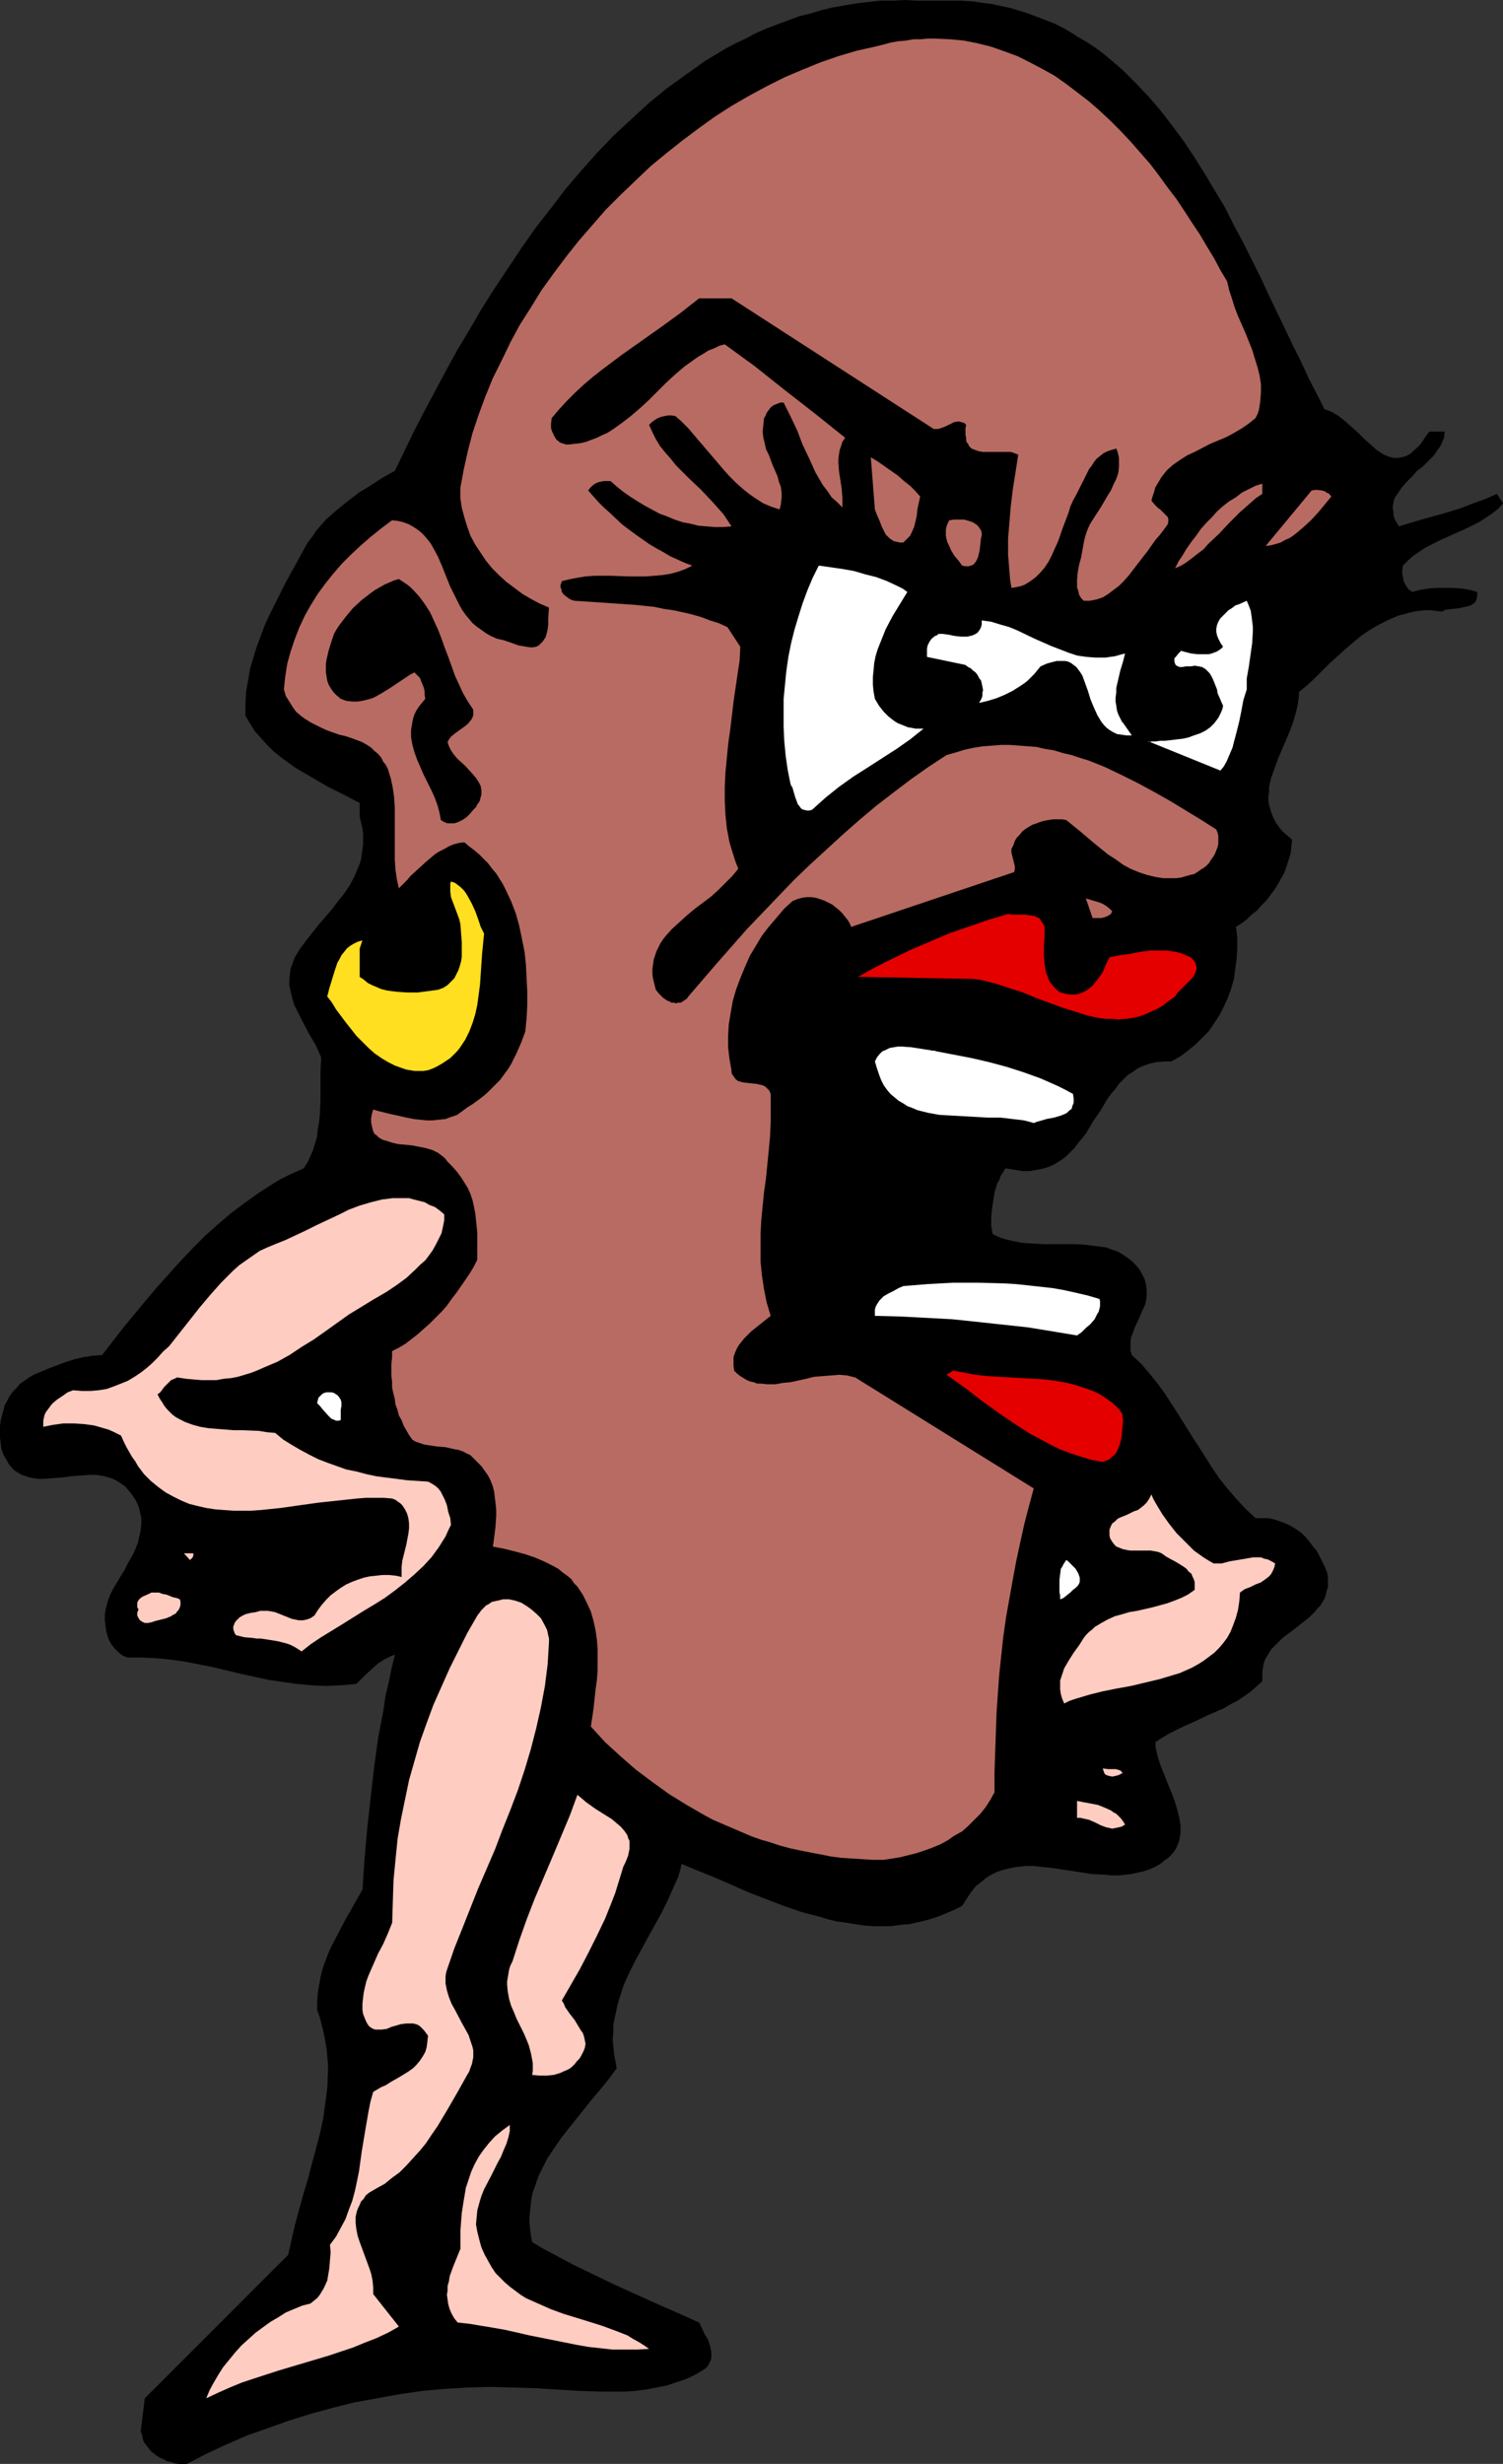 <?xml version="1.0" encoding="UTF-8" standalone="no"?>
<svg
   version="1.0"
   width="95.019mm"
   height="155.711mm"
   id="svg27"
   sodipodi:docname="Angry 1.wmf"
   xmlns:inkscape="http://www.inkscape.org/namespaces/inkscape"
   xmlns:sodipodi="http://sodipodi.sourceforge.net/DTD/sodipodi-0.dtd"
   xmlns="http://www.w3.org/2000/svg"
   xmlns:svg="http://www.w3.org/2000/svg">
  <rect width="100%" height="100%" fill="#333333" stroke="none"/>
  <sodipodi:namedview
     id="namedview27"
     pagecolor="#ffffff"
     bordercolor="#000000"
     borderopacity="0.25"
     inkscape:showpageshadow="2"
     inkscape:pageopacity="0.0"
     inkscape:pagecheckerboard="0"
     inkscape:deskcolor="#d1d1d1"
     inkscape:document-units="mm" />
  <defs
     id="defs1">
    <pattern
       id="WMFhbasepattern"
       patternUnits="userSpaceOnUse"
       width="6"
       height="6"
       x="0"
       y="0" />
  </defs>
  <path
     style="fill:#000000;fill-opacity:1;fill-rule:evenodd;stroke:none"
     d="m 316.476,97.763 0.969,0.323 0.808,0.323 0.808,0.485 0.808,0.485 1.615,1.293 1.454,1.293 1.615,1.454 1.454,1.454 1.454,1.293 1.454,1.293 1.454,0.97 0.646,0.323 0.808,0.323 0.646,0.162 0.808,0.162 h 0.808 l 0.646,-0.162 0.808,-0.162 0.808,-0.323 0.808,-0.485 0.808,-0.808 0.969,-0.808 0.808,-0.97 0.808,-1.293 0.969,-1.293 v 0 h 3.716 v 0 l -0.162,0.808 v 0.646 l -0.323,0.646 -0.323,0.808 -0.323,0.646 -0.485,0.646 -0.969,1.454 -1.292,1.293 -1.292,1.293 -1.454,1.131 -1.292,1.454 -1.292,1.293 -1.131,1.293 -0.969,1.454 -0.485,0.646 -0.323,0.646 -0.162,0.808 -0.162,0.808 v 0.646 l 0.162,0.808 v 0.808 l 0.323,0.97 0.485,0.808 0.485,0.808 5.977,-1.778 5.816,-1.616 3.069,-0.97 2.908,-1.131 2.746,-0.97 2.908,-1.293 1.454,2.262 -1.131,1.293 -1.454,1.131 -1.454,0.97 -1.454,0.97 -1.615,0.808 -1.615,0.808 -3.231,1.454 -3.231,1.454 -1.615,0.808 -1.615,0.808 -1.454,0.97 -1.454,0.97 -1.292,1.131 -1.292,1.293 -0.162,0.97 v 0.97 l 0.162,0.808 0.162,0.97 0.323,0.646 0.485,0.808 0.485,0.646 0.808,0.485 1.777,-0.485 1.939,-0.323 1.939,-0.162 h 2.1 1.939 l 2.1,0.162 1.939,0.323 1.777,0.485 v 0.808 l -0.162,0.808 -0.162,0.485 -0.323,0.485 -0.485,0.323 -0.485,0.323 -0.646,0.162 -0.646,0.162 -1.454,0.323 -1.454,0.162 -1.454,0.162 -0.646,0.162 -0.485,0.323 -1.454,-0.162 -1.292,-0.162 h -1.292 l -1.454,0.162 -1.292,0.162 -1.292,0.323 -1.131,0.323 -1.292,0.323 -1.131,0.485 -1.131,0.485 -2.262,1.131 -2.262,1.293 -2.1,1.454 -1.939,1.616 -2.1,1.778 -3.716,3.393 -3.554,3.555 -1.777,1.616 -1.777,1.454 v 1.131 l -0.162,1.131 -0.162,1.131 -0.323,1.293 -0.646,2.262 -0.808,2.262 -1.939,4.525 -0.969,2.262 -0.808,2.262 -0.808,2.262 -0.485,2.101 v 1.131 l -0.162,1.131 v 0.97 l 0.162,1.131 0.323,1.131 0.323,0.97 0.485,1.131 0.485,0.97 0.808,1.131 0.808,0.97 1.131,0.97 1.131,0.97 -0.162,1.616 -0.162,1.616 -0.485,1.616 -0.485,1.454 -0.485,1.454 -0.808,1.454 -0.808,1.454 -0.808,1.293 -0.969,1.293 -0.969,1.293 -1.131,1.131 -1.131,1.293 -1.292,0.97 -1.131,1.131 -1.292,0.97 -1.292,0.808 0.323,2.585 v 2.585 l -0.162,2.424 -0.323,2.424 -0.323,2.424 -0.646,2.262 -0.808,2.262 -0.969,2.101 -0.969,1.939 -1.292,1.939 -1.292,1.939 -1.615,1.616 -1.615,1.616 -1.777,1.454 -1.939,1.454 -2.1,1.131 h -1.777 l -1.777,0.162 -1.454,0.323 -1.454,0.485 -1.454,0.646 -1.131,0.808 -1.292,0.808 -0.969,0.97 -1.131,1.131 -0.808,1.131 -0.969,1.131 -0.969,1.293 -1.615,2.747 -1.777,2.585 -1.615,2.747 -0.969,1.293 -0.969,1.131 -0.969,1.293 -0.969,0.97 -1.131,1.131 -1.131,0.808 -1.292,0.808 -1.292,0.646 -1.454,0.485 -1.615,0.323 -1.777,0.323 h -1.777 l -1.939,-0.323 -0.969,-0.162 -1.131,-0.162 -0.485,0.808 -0.646,0.97 -0.323,0.97 -0.485,0.808 -0.646,2.101 -0.323,2.101 -0.323,2.101 -0.162,1.939 v 1.939 l 0.323,1.939 0.969,0.485 1.131,0.485 1.131,0.323 1.292,0.323 2.423,0.485 2.423,0.162 2.746,0.162 h 2.585 5.17 l 2.585,0.162 2.423,0.323 1.292,0.162 1.131,0.162 1.131,0.485 1.131,0.323 0.969,0.485 0.969,0.646 0.969,0.646 0.969,0.808 0.808,0.808 0.808,0.97 0.646,1.131 0.646,1.293 0.323,1.293 0.162,1.454 v 1.131 l -0.162,1.293 -0.323,1.131 -0.485,0.97 -0.969,2.262 -0.969,2.101 -0.323,0.97 -0.485,1.131 -0.162,0.97 v 1.131 1.131 l 0.323,1.131 2.262,2.101 1.939,2.262 1.939,2.424 1.777,2.424 3.231,5.009 3.231,5.171 3.231,5.009 1.615,2.585 1.777,2.585 1.939,2.424 2.1,2.424 2.1,2.262 2.423,2.262 h 1.615 1.615 l 1.292,0.323 1.454,0.485 1.292,0.485 1.292,0.646 1.292,0.808 1.131,0.808 0.969,0.97 0.969,1.131 0.808,1.131 0.969,1.131 0.646,1.293 0.646,1.293 0.646,1.293 0.485,1.293 0.162,1.131 v 1.131 1.131 l -0.323,0.97 -0.162,0.808 -0.323,0.97 -0.485,0.808 -0.485,0.808 -0.646,0.646 -0.646,0.808 -1.292,1.293 -1.615,1.293 -1.615,1.293 -3.231,2.424 -1.292,1.293 -1.454,1.454 -0.485,0.808 -0.485,0.808 -0.485,0.808 -0.323,0.97 -0.162,0.97 -0.162,0.97 v 1.131 1.131 l -1.454,1.293 -1.454,1.293 -1.615,1.131 -1.454,0.97 -1.615,0.808 -1.615,0.97 -3.393,1.454 -3.393,1.616 -3.231,1.454 -3.231,1.616 -1.615,0.97 -1.454,0.97 v 0.97 l 0.162,0.97 0.485,1.939 0.646,1.939 0.808,1.939 0.808,2.101 0.808,1.939 0.808,2.101 0.646,2.101 0.485,1.939 0.162,0.97 0.162,0.97 v 0.97 0.97 l -0.162,0.808 -0.162,0.97 -0.323,0.808 -0.323,0.808 -0.485,0.808 -0.646,0.808 -0.808,0.808 -0.969,0.646 -0.969,0.808 -1.131,0.646 -1.454,0.646 -1.454,0.485 -1.454,0.323 -1.454,0.323 -1.454,0.162 -1.615,0.162 h -1.454 l -1.615,-0.162 -3.231,-0.162 -3.069,-0.485 -3.231,-0.485 -3.231,-0.485 -3.069,-0.323 -1.454,-0.162 h -1.615 l -1.454,0.162 -1.454,0.162 -1.454,0.323 -1.292,0.323 -1.454,0.485 -1.292,0.646 -1.292,0.808 -1.131,0.97 -1.292,0.97 -1.131,1.454 -0.969,1.454 -1.131,1.778 -1.939,0.97 -2.262,0.97 -2.1,0.808 -2.1,0.646 -2.1,0.485 -2.1,0.485 -2.1,0.162 -2.262,0.323 h -2.1 -2.1 l -2.262,-0.162 -2.1,-0.323 -2.1,-0.323 -2.262,-0.323 -2.1,-0.485 -2.1,-0.646 -4.362,-1.131 -4.2,-1.454 -4.2,-1.616 -4.2,-1.616 -4.039,-1.778 -4.039,-1.778 -4.039,-1.616 -3.877,-1.616 -0.323,1.454 -0.485,1.616 -1.292,2.909 -1.292,2.909 -1.454,2.909 -3.231,5.817 -3.069,5.656 -1.454,2.909 -1.292,2.909 -0.969,3.07 -0.485,1.616 -0.323,1.616 -0.323,1.454 -0.323,1.616 v 1.778 l -0.162,1.616 0.162,1.616 0.162,1.778 0.323,1.778 0.323,1.778 -1.777,2.424 -1.939,2.424 -1.939,2.262 -1.939,2.424 -3.877,4.848 -1.777,2.262 -1.777,2.585 -1.615,2.424 -1.292,2.585 -0.646,1.293 -0.485,1.293 -0.485,1.454 -0.485,1.293 -0.323,1.454 -0.162,1.454 -0.162,1.454 -0.162,1.454 v 1.454 l 0.162,1.616 0.162,1.454 0.323,1.616 2.423,1.454 2.423,1.293 4.846,2.585 5.008,2.424 5.008,2.424 5.008,2.262 5.008,2.262 5.17,2.262 5.008,2.262 0.646,1.293 0.646,1.454 0.808,1.293 0.485,1.454 0.162,0.808 0.162,0.646 v 0.808 0.646 l -0.162,0.646 -0.323,0.646 -0.323,0.646 -0.646,0.646 -2.1,1.293 -2.262,1.131 -2.423,0.808 -2.423,0.808 -2.423,0.485 -2.585,0.485 -2.585,0.323 -2.585,0.162 h -2.585 -2.746 l -5.331,-0.162 -5.331,-0.323 -5.008,-0.323 -5.493,-0.162 -5.493,-0.162 -5.493,0.162 -5.493,0.323 -5.331,0.485 -5.493,0.808 -5.331,0.97 -5.331,0.97 -5.17,1.293 -5.331,1.454 -5.17,1.616 -5.008,1.778 -5.008,1.778 -4.846,2.101 -4.846,2.262 -4.685,2.424 h -0.969 -0.969 l -0.969,-0.162 -0.808,-0.323 -0.969,-0.162 -0.808,-0.485 -0.808,-0.323 -0.808,-0.485 -0.646,-0.485 -0.808,-0.646 -0.485,-0.646 -0.646,-0.808 -0.485,-0.646 -0.323,-0.808 -0.162,-0.97 -0.323,-0.808 0.969,-7.918 34.249,-34.257 0.808,-3.555 0.808,-3.555 1.939,-7.11 1.131,-3.717 0.969,-3.717 0.969,-3.555 0.969,-3.717 0.808,-3.717 0.485,-3.555 0.485,-3.717 0.162,-3.717 v -1.939 l -0.162,-1.778 -0.162,-1.778 -0.323,-1.939 -0.323,-1.778 -0.485,-1.939 -0.485,-1.939 -0.646,-1.778 v -2.101 l 0.162,-2.101 0.323,-1.778 0.323,-1.939 0.485,-1.939 0.646,-1.778 0.646,-1.778 0.808,-1.778 1.777,-3.393 1.777,-3.393 0.969,-1.616 0.969,-1.778 1.939,-3.393 0.485,-7.272 0.646,-7.272 0.808,-7.272 0.808,-7.11 0.969,-7.11 1.292,-6.787 0.485,-3.393 0.808,-3.393 0.646,-3.232 0.808,-3.232 -0.646,0.162 -0.646,0.323 -1.292,0.646 -1.292,0.808 -0.969,0.808 -2.262,2.101 -1.131,1.131 -0.969,0.97 -1.939,0.162 -1.777,0.162 -3.554,0.162 -3.393,-0.162 -3.554,-0.323 -3.393,-0.485 -3.393,-0.485 -6.624,-1.454 -3.393,-0.808 -3.393,-0.808 -3.231,-0.646 -3.393,-0.646 -3.393,-0.485 -3.393,-0.323 -3.393,-0.162 h -3.393 l -1.292,-0.485 -0.969,-0.808 -0.808,-0.808 -0.808,-0.97 -0.646,-1.131 -0.323,-0.97 -0.323,-1.131 -0.162,-1.293 -0.162,-1.293 V 385.718 l 0.162,-1.131 0.323,-1.293 0.323,-1.131 0.485,-1.293 0.485,-0.97 0.646,-1.131 1.454,-2.424 0.808,-1.293 0.646,-1.293 1.454,-2.585 0.646,-1.454 0.485,-1.293 0.323,-1.454 0.323,-1.454 0.162,-1.454 v -1.454 l -0.323,-1.454 -0.323,-1.293 -0.646,-1.454 -0.969,-1.454 -0.808,-0.97 -0.808,-0.97 -0.969,-0.646 -0.969,-0.646 -0.969,-0.485 -0.969,-0.323 -1.131,-0.323 -0.969,-0.162 -1.131,-0.162 h -1.131 l -2.262,0.162 -2.262,0.162 -2.423,0.323 -2.262,0.162 -2.262,0.162 H 9.208 L 8.077,353.077 7.108,352.915 6.139,352.592 5.17,352.269 4.362,351.784 3.554,351.299 2.746,350.491 2.1,349.683 1.454,348.552 0.808,347.421 0.323,346.128 0.162,344.674 0,343.381 v -1.454 -1.293 l 0.162,-1.293 0.323,-1.293 0.323,-1.131 0.323,-1.293 0.646,-1.131 0.485,-0.97 0.808,-1.131 0.808,-0.808 0.808,-0.97 1.131,-0.808 1.131,-0.808 1.131,-0.646 1.939,-0.808 1.939,-0.808 3.877,-1.454 2.1,-0.646 2.1,-0.485 2.1,-0.323 2.262,-0.162 5.008,-6.464 5.331,-6.464 2.746,-3.232 2.746,-3.07 2.908,-3.232 2.908,-3.07 2.908,-2.909 3.069,-2.747 3.231,-2.747 3.231,-2.424 3.393,-2.424 3.554,-2.262 1.615,-0.97 1.939,-0.97 1.777,-0.808 1.777,-0.808 0.969,-1.454 0.646,-1.454 0.646,-1.454 0.485,-1.616 0.485,-1.616 0.162,-1.778 0.323,-1.616 0.162,-1.778 0.162,-3.555 v -3.393 -3.393 l 0.162,-3.393 -0.646,-1.454 -0.646,-1.454 -1.615,-2.747 -1.454,-2.747 -1.454,-2.909 -0.646,-1.293 -0.485,-1.616 -0.323,-1.454 -0.323,-1.454 v -1.616 l 0.162,-1.616 0.162,-0.97 0.323,-0.808 0.323,-0.97 0.323,-0.808 1.292,-2.101 1.454,-1.939 3.069,-3.878 3.069,-3.555 1.454,-1.939 1.454,-1.778 1.292,-1.939 1.131,-2.101 0.808,-1.939 0.485,-1.131 0.323,-1.131 0.162,-1.131 0.162,-1.131 0.162,-1.293 v -1.293 -1.293 l -0.162,-1.293 -0.323,-1.293 -0.323,-1.454 v -3.232 l -3.716,-1.939 -3.877,-1.939 -3.877,-2.262 -1.939,-1.131 -1.939,-1.131 -1.777,-1.293 -1.777,-1.293 -1.615,-1.293 -1.615,-1.616 -1.454,-1.616 -1.454,-1.616 -1.131,-1.778 -1.131,-1.939 v -2.909 l 0.162,-2.909 0.485,-2.747 0.485,-2.747 0.808,-2.747 0.808,-2.585 0.969,-2.585 0.969,-2.585 1.131,-2.424 1.292,-2.585 2.423,-4.848 5.331,-9.695 1.131,-1.454 0.969,-1.454 1.131,-1.293 1.131,-1.293 2.585,-2.262 2.585,-2.101 2.746,-2.101 2.908,-1.778 2.746,-1.778 2.908,-1.616 2.262,-4.686 2.262,-4.686 2.423,-4.686 2.585,-4.848 2.585,-4.848 2.746,-5.009 2.908,-4.848 2.908,-5.009 3.069,-4.848 3.231,-4.848 3.231,-4.848 3.393,-4.848 3.554,-4.525 3.554,-4.686 3.716,-4.363 3.877,-4.363 4.039,-4.201 4.2,-3.878 4.2,-3.878 4.362,-3.555 2.262,-1.616 2.262,-1.616 2.262,-1.616 2.262,-1.616 4.846,-2.909 2.423,-1.293 2.423,-1.131 2.423,-1.293 2.585,-1.131 2.585,-0.97 2.585,-0.97 2.585,-0.97 2.746,-0.646 2.585,-0.808 2.746,-0.646 2.746,-0.485 2.908,-0.485 2.746,-0.323 2.908,-0.323 h 2.908 L 216.154,0 l 2.908,0.162 h 3.069 2.585 2.585 2.423 l 2.585,0.162 2.262,0.323 2.423,0.323 2.262,0.485 2.262,0.485 2.1,0.646 2.1,0.646 2.1,0.808 2.1,0.808 2.1,0.808 1.939,0.97 1.939,1.131 1.777,1.131 1.939,1.131 1.777,1.131 1.777,1.293 1.777,1.454 3.231,2.747 3.231,3.232 3.069,3.232 2.908,3.393 2.746,3.555 2.746,3.717 2.585,3.878 2.423,3.878 2.423,4.04 2.423,4.04 2.1,4.201 2.262,4.201 4.2,8.403 1.939,4.201 1.939,4.04 1.939,4.04 1.939,4.04 1.939,3.878 1.777,3.878 1.939,3.717 z"
     id="path1" />
  <path
     style="fill:#b86b62;fill-opacity:1;fill-rule:evenodd;stroke:none"
     d="m 293.213,67.222 0.485,2.101 0.646,1.939 0.646,2.101 0.808,2.101 1.777,4.04 1.615,4.04 0.646,2.101 0.646,2.101 0.485,1.939 0.323,2.101 v 1.939 l -0.162,2.101 -0.162,1.131 -0.162,0.97 -0.323,0.97 -0.485,0.97 -1.615,1.293 -1.615,1.131 -1.939,1.131 -1.777,0.97 -1.939,0.808 -1.939,0.808 -3.716,1.939 -1.777,0.808 -1.777,1.131 -1.615,1.131 -1.454,1.293 -1.292,1.616 -0.485,0.808 -0.485,0.808 -0.485,0.808 -0.323,1.131 -0.323,0.97 -0.323,1.131 0.808,0.97 0.808,0.808 0.485,0.323 0.323,0.323 0.808,0.808 0.323,0.323 0.323,0.323 0.162,0.485 v 0.323 0.485 l -0.162,0.485 -0.323,0.485 -0.485,0.646 -0.969,1.293 -1.131,1.293 -1.939,2.747 -2.262,2.909 -2.1,2.747 -1.292,1.454 -1.131,1.131 -1.292,0.97 -1.292,0.97 -1.292,0.808 -1.454,0.485 -0.808,0.162 -0.808,0.162 h -0.646 -0.808 l -0.646,-0.646 -0.485,-0.808 -0.162,-0.808 -0.323,-0.97 v -0.808 -0.97 l 0.162,-1.778 0.323,-1.778 0.485,-1.778 0.323,-1.778 0.323,-1.778 0.323,-1.454 0.485,-1.454 0.646,-1.454 0.808,-1.293 1.777,-2.747 1.615,-2.747 0.808,-1.293 0.646,-1.454 0.646,-1.293 0.485,-1.454 0.162,-1.454 v -1.454 -0.646 l -0.162,-0.808 -0.162,-0.646 -0.323,-0.808 -1.131,0.323 -0.969,0.323 -0.969,0.485 -0.808,0.646 -0.808,0.646 -0.646,0.808 -0.485,0.808 -0.646,0.808 -0.969,1.939 -0.969,1.939 -0.969,1.939 -0.969,1.778 -0.646,1.454 -0.485,1.616 -1.292,3.393 -1.131,3.232 -0.808,1.778 -0.646,1.454 -0.808,1.616 -0.969,1.454 -0.969,1.131 -1.131,1.131 -1.292,0.97 -1.292,0.808 -0.808,0.323 -0.646,0.162 -0.808,0.162 -0.969,0.162 -0.323,-1.939 -0.162,-1.939 -0.162,-2.101 -0.162,-1.939 v -3.878 l 0.323,-3.878 0.323,-3.878 0.485,-4.04 0.646,-4.04 0.646,-4.201 -0.808,-0.323 -0.969,-0.323 h -1.131 -1.131 -1.131 -1.131 -1.131 -0.969 l -0.969,-0.162 -0.969,-0.323 -0.808,-0.323 -0.323,-0.323 -0.323,-0.323 -0.162,-0.485 -0.323,-0.323 -0.162,-0.485 v -0.646 l -0.162,-0.646 v -0.808 -0.808 l 0.162,-0.808 -0.485,-0.485 -0.646,-0.162 -0.485,-0.162 h -0.485 l -0.808,0.162 -1.939,0.97 -0.808,0.323 -0.485,0.162 -0.485,0.162 h -0.646 -0.485 L 174.797,71.262 h -7.754 l -4.523,3.555 -4.685,3.393 -9.37,6.625 -4.523,3.393 -2.262,1.778 -2.1,1.778 -2.1,1.939 -1.939,1.939 -1.939,2.101 -1.777,2.101 -0.162,1.293 v 1.131 l 0.323,0.97 0.485,0.97 0.485,0.808 0.485,0.323 0.323,0.323 0.485,0.162 0.485,0.162 0.485,0.162 h 0.646 l 1.454,-0.162 1.454,-0.162 1.292,-0.323 1.292,-0.485 1.292,-0.485 1.292,-0.646 1.131,-0.485 1.292,-0.808 2.262,-1.616 2.1,-1.616 2.262,-1.939 2.1,-1.939 4.039,-4.04 2.1,-1.939 2.262,-1.939 2.262,-1.616 1.131,-0.808 1.131,-0.646 1.292,-0.808 1.292,-0.485 1.292,-0.646 1.292,-0.323 3.554,2.585 3.554,2.585 7.108,5.656 7.27,5.656 7.27,5.817 -0.646,0.97 -0.323,0.97 -0.323,0.97 -0.162,0.97 -0.162,1.131 v 0.97 l 0.162,2.101 0.323,2.101 0.323,2.101 0.162,2.262 v 0.97 1.131 l -1.292,-1.293 -1.292,-1.131 -0.969,-1.454 -1.131,-1.454 -1.777,-3.07 -1.454,-3.232 -1.615,-3.393 -1.292,-3.393 -1.615,-3.393 -1.615,-3.232 h -0.485 -0.323 l -0.808,0.323 -0.808,0.323 -0.646,0.485 -0.485,0.646 -0.485,0.646 -0.323,0.808 -0.323,0.485 -0.162,1.616 -0.162,1.616 0.162,1.454 0.323,1.293 0.323,1.454 0.646,1.293 0.969,2.585 1.131,2.585 0.323,1.293 0.485,1.293 0.162,1.293 v 1.293 l -0.162,1.454 -0.323,1.293 -1.939,-0.646 -1.939,-0.808 -1.777,-1.131 -1.615,-1.131 -1.615,-1.293 -1.615,-1.454 -1.454,-1.454 -1.454,-1.616 -2.746,-3.232 -2.908,-3.393 -2.746,-3.232 -1.615,-1.616 -1.454,-1.293 -0.969,-0.162 h -0.808 l -0.808,0.162 -0.808,0.162 -0.808,0.323 -0.808,0.485 -0.646,0.485 -0.646,0.646 0.808,1.778 0.808,1.616 0.969,1.616 1.292,1.616 1.292,1.454 1.292,1.616 2.908,2.909 3.069,2.909 2.746,2.909 1.292,1.454 1.292,1.454 0.969,1.454 0.969,1.454 -1.939,0.162 h -2.1 l -1.939,-0.162 -1.939,-0.162 -1.939,-0.485 -1.777,-0.323 -1.939,-0.646 -1.939,-0.808 -1.777,-0.646 -1.777,-0.97 -1.777,-0.97 -1.615,-0.97 -1.777,-1.131 -1.615,-1.131 -1.615,-1.293 -1.454,-1.293 h -0.808 -0.808 l -0.808,0.162 -0.646,0.162 -0.646,0.323 -0.646,0.485 -0.485,0.485 -0.485,0.646 1.131,1.293 1.292,1.454 1.292,1.293 1.454,1.293 2.908,2.747 3.231,2.424 3.231,2.262 1.615,0.97 1.777,0.97 1.615,0.97 3.554,1.616 1.777,0.646 -1.615,0.808 -1.777,0.646 -1.777,0.485 -1.939,0.323 -1.939,0.162 -2.1,0.162 h -4.039 l -4.2,-0.162 h -2.1 -1.939 l -2.1,0.162 -1.939,0.323 -1.777,0.323 -1.939,0.485 -0.162,0.485 -0.162,0.485 v 0.485 l 0.162,0.323 0.162,0.808 0.485,0.646 0.646,0.485 0.646,0.485 0.646,0.323 0.646,0.162 9.693,0.646 4.685,0.323 4.685,0.485 2.262,0.485 2.262,0.323 2.262,0.485 2.1,0.485 2.262,0.646 2.1,0.808 2.1,0.646 2.1,0.97 3.069,4.686 -0.162,3.232 -0.485,3.232 -0.969,6.625 -0.808,6.787 -0.485,3.393 -0.323,3.393 -0.323,3.393 -0.162,3.393 v 3.393 l 0.162,3.232 0.323,3.232 0.646,3.393 0.485,1.616 0.969,3.07 0.646,1.616 -0.646,0.808 -0.808,0.97 -1.615,1.616 -1.615,1.616 -1.777,1.616 -1.939,1.454 -1.939,1.454 -1.939,1.616 -1.777,1.616 -1.777,1.616 -1.454,1.616 -0.646,0.808 -0.646,0.97 -0.485,0.97 -0.485,0.97 -0.323,0.97 -0.323,0.97 -0.162,1.131 -0.162,1.131 v 1.293 l 0.162,1.131 0.323,1.293 0.323,1.293 0.808,0.97 0.969,0.97 0.969,0.646 0.485,0.162 0.485,0.323 h 0.646 l 0.485,0.162 0.485,-0.162 h 0.646 l 0.485,-0.323 0.485,-0.323 0.485,-0.323 0.323,-0.485 6.947,-8.08 3.554,-4.04 3.554,-4.04 3.716,-3.878 3.716,-3.878 3.716,-3.878 3.877,-3.717 3.877,-3.555 3.877,-3.555 4.039,-3.555 4.039,-3.393 4.2,-3.232 4.039,-3.07 4.362,-3.07 4.2,-2.747 2.262,-0.646 2.1,-0.646 2.262,-0.485 2.1,-0.323 2.262,-0.162 2.1,-0.162 h 2.1 l 2.1,0.162 2.1,0.162 2.1,0.162 2.1,0.485 2.1,0.323 2.1,0.646 2.1,0.485 1.939,0.646 2.1,0.646 4.039,1.616 4.039,1.939 3.877,1.939 3.877,2.101 3.716,2.101 3.716,2.262 3.716,2.262 3.554,2.262 0.323,0.808 0.162,0.808 v 0.808 0.97 l -0.162,0.808 -0.323,0.808 -0.323,0.808 -0.485,0.808 -0.485,0.646 -0.485,0.808 -0.646,0.646 -0.646,0.485 -0.808,0.485 -0.646,0.485 -0.808,0.485 -0.808,0.162 -1.131,0.323 -1.131,0.323 -1.131,0.162 h -1.131 -0.969 -1.131 l -1.939,-0.323 -1.939,-0.485 -1.939,-0.646 -1.939,-0.808 -1.777,-0.97 -1.777,-1.293 -1.777,-1.131 -3.393,-2.747 -3.231,-2.747 -3.393,-2.747 -0.969,-0.162 h -1.131 -1.131 l -0.969,0.162 -0.969,0.162 -1.131,0.323 -0.808,0.323 -0.969,0.323 -0.808,0.485 -0.808,0.485 -0.808,0.646 -0.646,0.808 -0.646,0.646 -0.485,0.808 -0.323,0.97 -0.485,0.97 v 0.808 l 0.162,0.646 0.323,1.293 0.162,0.646 0.162,0.646 v 0.808 l -0.162,0.646 -38.934,13.089 -0.323,-0.808 -0.485,-0.808 -0.646,-0.808 -0.646,-0.808 -0.808,-0.808 -0.808,-0.646 -0.808,-0.646 -0.969,-0.485 -0.969,-0.485 -0.969,-0.323 -0.969,-0.323 -1.131,-0.162 h -1.131 l -1.131,0.162 -1.131,0.323 -1.131,0.485 -1.939,1.778 -1.777,2.101 -1.939,2.262 -1.615,2.101 -1.454,2.424 -1.454,2.424 -1.131,2.585 -1.131,2.747 -0.969,2.585 -0.808,2.747 -0.485,2.747 -0.485,2.909 -0.162,2.747 v 2.747 l 0.323,2.747 0.485,2.747 v 0.485 l 0.162,0.485 0.485,0.646 0.323,0.485 0.646,0.485 0.646,0.162 0.646,0.162 1.454,0.162 1.615,0.162 0.646,0.162 0.808,0.162 0.646,0.323 0.485,0.485 0.485,0.485 0.323,0.808 v 3.393 3.393 l -0.162,3.393 -0.323,3.393 -0.646,6.625 -0.485,3.393 -0.646,6.625 -0.162,3.232 v 3.232 3.393 l 0.323,3.232 0.485,3.232 0.646,3.232 0.485,1.616 0.485,1.616 -0.646,0.485 -1.615,1.293 -0.808,0.646 -1.615,1.293 -1.615,1.616 -0.646,0.808 -0.646,0.808 -0.485,0.808 -0.485,1.131 -0.323,0.97 v 0.97 1.131 l 0.162,1.131 0.646,0.646 0.808,0.646 0.808,0.485 0.808,0.485 0.808,0.323 0.808,0.162 0.808,0.323 h 0.808 l 1.615,0.162 h 1.939 l 1.777,-0.323 1.777,-0.162 3.716,-0.808 1.939,-0.485 1.939,-0.162 2.1,-0.162 1.939,-0.162 1.939,0.162 1.939,0.485 10.662,6.625 21.325,13.25 10.662,6.625 -1.131,4.201 -1.131,4.363 -0.969,4.363 -0.969,4.525 -0.808,4.363 -0.808,4.525 -0.808,4.525 -0.646,4.525 -0.485,4.525 -0.485,4.525 -0.323,4.525 -0.323,4.686 -0.162,4.686 -0.162,4.686 -0.162,4.848 v 4.686 l -0.969,1.778 -1.131,1.778 -1.292,1.616 -1.454,1.454 -1.454,1.454 -1.454,1.293 -1.777,0.97 -1.615,1.131 -1.777,0.97 -1.939,0.808 -1.777,0.646 -1.939,0.646 -1.939,0.485 -1.939,0.485 -1.939,0.323 -2.1,0.323 h -2.585 l -2.423,-0.162 -2.585,-0.162 -2.585,-0.162 -2.423,-0.323 -2.423,-0.485 -2.585,-0.485 -2.423,-0.485 -2.262,-0.485 -2.423,-0.646 -2.423,-0.808 -2.262,-0.646 -2.262,-0.808 -2.262,-0.97 -2.262,-0.97 -2.262,-0.97 -2.262,-0.97 -2.1,-1.131 -4.2,-2.424 -4.2,-2.585 -4.039,-2.909 -3.877,-2.909 -3.716,-3.232 -3.716,-3.393 -3.393,-3.717 0.323,-2.101 0.323,-2.262 0.485,-4.525 0.323,-2.262 0.162,-2.424 v -2.424 -2.424 l -0.162,-2.262 -0.323,-2.262 -0.485,-2.262 -0.646,-2.262 -0.969,-2.101 -0.969,-1.939 -1.292,-1.939 -0.808,-0.808 -0.646,-0.97 -0.969,-0.808 -1.131,-0.808 -0.969,-0.808 -1.131,-0.646 -2.262,-1.131 -2.262,-0.97 -2.423,-0.808 -2.423,-0.646 -2.585,-0.646 -2.585,-0.485 0.162,-0.97 0.162,-1.293 0.162,-1.293 0.162,-1.293 0.162,-2.585 v -1.454 l -0.162,-1.454 -0.162,-1.293 -0.162,-1.454 -0.323,-1.293 -0.485,-1.293 -0.646,-1.293 -0.808,-1.131 -0.808,-1.131 -0.969,-0.97 -0.808,-0.808 -0.808,-0.808 -0.969,-0.485 -0.969,-0.485 -0.969,-0.323 -0.969,-0.162 -2.1,-0.485 -2.1,-0.162 -2.1,-0.323 -0.969,-0.162 -0.969,-0.323 -0.969,-0.323 -0.808,-0.485 -0.808,-1.131 -0.646,-1.131 -0.646,-1.131 -0.485,-1.293 -0.646,-1.131 -0.323,-1.293 -0.485,-1.293 -0.162,-1.293 -0.323,-1.293 -0.323,-1.454 v -1.454 l -0.162,-1.293 v -1.454 -1.454 l 0.162,-1.616 v -1.454 l 1.615,-0.808 1.615,-0.97 1.454,-1.131 1.454,-1.131 1.454,-1.293 1.454,-1.293 2.746,-2.747 1.292,-1.454 1.131,-1.616 1.131,-1.454 1.131,-1.616 2.1,-3.07 0.969,-1.616 0.808,-1.616 v -3.232 -3.232 l -0.162,-1.616 -0.162,-1.616 -0.162,-1.454 -0.323,-1.616 -0.323,-1.454 -0.485,-1.454 -0.646,-1.454 -0.808,-1.293 -0.808,-1.293 -0.969,-1.293 -1.131,-1.293 -1.131,-1.131 -0.485,-0.646 -0.485,-0.485 -0.646,-0.485 -0.646,-0.485 -0.646,-0.323 -0.646,-0.323 -1.615,-0.485 -1.615,-0.323 -1.615,-0.323 -3.393,-0.323 -1.454,-0.323 -1.454,-0.485 -0.646,-0.162 -0.646,-0.323 -0.485,-0.323 -0.485,-0.485 -0.485,-0.323 -0.323,-0.646 -0.162,-0.646 -0.162,-0.646 -0.162,-0.808 v -0.97 l 0.162,-0.97 0.323,-1.131 1.131,0.323 1.292,0.323 1.292,0.323 1.454,0.323 2.908,0.646 1.615,0.323 1.454,0.162 1.615,0.162 h 1.454 l 1.454,-0.162 1.615,-0.162 1.292,-0.485 1.454,-0.485 1.131,-0.808 0.646,-0.485 0.646,-0.485 1.292,-0.808 1.131,-0.808 1.292,-0.97 1.131,-0.97 0.969,-0.97 1.131,-1.131 0.969,-0.97 0.808,-1.131 0.969,-1.293 0.808,-1.293 0.646,-1.293 0.646,-1.293 1.131,-2.585 0.969,-2.585 0.323,-3.232 0.162,-3.07 v -3.232 l -0.162,-3.232 -0.162,-3.232 -0.323,-3.07 -0.646,-3.232 -0.646,-3.07 -0.808,-2.909 -1.131,-2.909 -1.292,-2.747 -0.646,-1.293 -0.808,-1.293 -0.808,-1.293 -0.969,-1.131 -0.969,-1.293 -0.969,-0.97 -1.131,-1.131 -1.131,-0.97 -1.292,-0.97 -1.131,-0.97 -1.292,0.162 -1.292,0.323 -1.131,0.485 -1.131,0.646 -1.292,0.646 -0.969,0.646 -2.1,1.778 -1.939,1.778 -1.777,1.616 -0.646,0.808 -0.808,0.808 -0.646,0.646 -0.646,0.646 -0.485,-2.262 -0.323,-2.262 -0.162,-2.424 v -2.424 -2.585 -2.585 -2.424 -2.424 l -0.162,-2.424 -0.323,-2.262 -0.485,-2.262 -0.323,-0.97 -0.323,-1.131 -0.485,-0.97 -0.646,-0.808 -0.485,-0.97 -0.808,-0.97 -0.808,-0.646 -0.808,-0.808 -0.969,-0.646 -1.131,-0.646 -2.585,-0.97 -1.454,-0.485 -1.454,-0.323 -2.746,-0.97 -1.454,-0.646 -1.292,-0.646 -1.292,-0.646 -1.292,-0.808 -1.131,-0.808 -1.131,-0.97 -0.808,-1.131 -0.808,-1.293 -0.808,-1.293 -0.485,-1.616 0.323,-3.07 0.485,-3.07 0.808,-2.909 0.969,-2.909 1.131,-2.909 1.292,-2.747 1.454,-2.585 1.615,-2.585 1.777,-2.424 1.939,-2.424 2.1,-2.424 2.262,-2.262 2.262,-2.101 2.423,-2.101 2.423,-1.939 2.585,-1.939 1.454,0.162 1.292,0.323 1.292,0.485 1.131,0.646 0.969,0.646 0.808,0.646 0.808,0.808 0.808,0.97 0.646,0.808 0.646,1.131 1.131,2.101 0.969,2.262 0.969,2.424 0.969,2.424 1.131,2.262 1.131,2.262 0.646,1.131 0.808,1.131 0.808,0.97 0.808,0.97 0.969,0.808 1.131,0.808 1.131,0.808 1.131,0.646 1.454,0.646 1.454,0.323 1.939,0.646 1.777,0.646 0.969,0.162 0.969,0.162 1.131,0.162 1.131,-0.162 0.646,-0.323 0.485,-0.485 0.485,-0.485 0.323,-0.485 0.323,-0.485 0.162,-0.485 0.323,-1.293 0.162,-1.293 v -1.293 l 0.162,-2.747 -2.262,-0.97 -2.1,-1.131 -1.939,-1.131 -1.939,-1.454 -1.939,-1.454 -1.777,-1.616 -1.615,-1.616 -1.454,-1.778 -1.292,-1.939 -1.292,-1.939 -1.131,-2.101 -0.808,-2.262 -0.646,-2.101 -0.646,-2.424 -0.323,-2.262 v -2.424 l 0.808,-4.363 0.969,-4.363 1.131,-4.363 1.454,-4.363 1.615,-4.363 1.777,-4.363 2.1,-4.201 2.1,-4.363 2.262,-4.201 2.585,-4.04 2.585,-4.201 2.908,-4.04 2.908,-3.878 3.069,-3.878 3.231,-3.717 3.231,-3.717 3.554,-3.555 3.554,-3.393 3.554,-3.393 3.716,-3.07 3.877,-3.07 3.877,-2.909 4.039,-2.909 4.039,-2.585 4.2,-2.424 4.2,-2.262 4.2,-2.101 4.2,-1.778 4.362,-1.778 4.2,-1.454 4.362,-1.293 4.362,-0.97 1.939,-0.485 1.777,-0.485 1.777,-0.323 1.939,-0.162 1.777,-0.323 h 1.777 l 1.615,-0.162 h 1.777 l 3.554,0.162 3.393,0.323 3.231,0.646 3.231,0.808 3.231,1.131 3.069,1.131 2.908,1.454 3.069,1.616 2.908,1.616 2.746,1.939 2.746,2.101 2.746,2.101 2.585,2.262 2.585,2.424 2.423,2.424 2.423,2.585 2.262,2.585 2.262,2.585 2.1,2.747 2.1,2.909 2.1,2.747 1.939,2.909 1.777,2.747 1.939,2.909 1.615,2.747 1.777,2.909 1.454,2.747 z"
     id="path2" />
  <path
     style="fill:#b86b62;fill-opacity:1;fill-rule:evenodd;stroke:none"
     d="m 219.87,118.608 -0.323,1.454 -0.323,1.454 -0.162,1.616 -0.323,1.454 -0.323,1.293 -0.646,1.454 -0.323,0.646 -0.485,0.485 -0.485,0.485 -0.646,0.646 h -0.808 l -0.646,-0.162 -0.808,-0.162 -0.485,-0.323 -0.485,-0.323 -0.485,-0.485 -0.485,-0.485 -0.323,-0.646 -0.646,-1.293 -0.485,-1.293 -0.646,-1.454 -0.485,-1.293 -0.969,-12.443 1.615,0.97 1.615,1.131 1.615,1.131 1.615,1.131 1.454,1.293 1.454,1.131 1.292,1.293 z"
     id="path3" />
  <path
     style="fill:#b86b62;fill-opacity:1;fill-rule:evenodd;stroke:none"
     d="m 301.614,117.962 -1.454,0.97 -1.292,1.131 -2.585,2.262 -2.585,2.585 -2.423,2.585 -2.585,2.424 -1.131,1.293 -1.292,0.97 -1.454,1.131 -1.292,0.97 -1.292,0.808 -1.454,0.646 0.808,-1.616 0.969,-1.454 0.969,-1.616 1.131,-1.616 1.131,-1.454 1.131,-1.616 1.292,-1.454 1.292,-1.293 1.292,-1.454 1.454,-1.293 1.454,-1.131 1.615,-0.97 1.454,-1.131 1.615,-0.808 1.615,-0.808 1.615,-0.485 z"
     id="path4" />
  <path
     style="fill:#b86b62;fill-opacity:1;fill-rule:evenodd;stroke:none"
     d="m 318.092,118.608 -1.454,1.778 -1.615,1.939 -1.777,1.939 -1.939,1.778 -0.969,0.808 -0.969,0.808 -1.131,0.808 -1.131,0.485 -1.131,0.646 -1.131,0.323 -1.131,0.323 -1.292,0.162 10.985,-13.25 1.131,-0.162 1.292,0.162 0.646,0.162 0.485,0.323 0.646,0.323 z"
     id="path5" />
  <path
     style="fill:#b86b62;fill-opacity:1;fill-rule:evenodd;stroke:none"
     d="m 234.571,127.334 v 0.646 l -0.162,0.485 -0.162,1.454 -0.162,1.454 -0.323,1.454 -0.162,0.485 -0.323,0.646 -0.323,0.485 -0.485,0.485 -0.485,0.162 -0.485,0.162 h -0.808 l -0.808,-0.162 -0.808,-1.131 -0.969,-1.131 -0.808,-1.293 -0.646,-1.454 -0.323,-0.646 -0.162,-0.646 -0.162,-0.808 v -0.808 -0.646 l 0.162,-0.808 0.323,-0.808 0.323,-0.646 1.131,-0.162 h 1.292 1.131 l 1.131,0.323 0.969,0.323 0.485,0.323 0.485,0.323 0.323,0.323 0.323,0.485 0.323,0.485 z"
     id="path6" />
  <path
     style="fill:#ffffff;fill-opacity:1;fill-rule:evenodd;stroke:none"
     d="m 216.8,141.392 -1.777,2.909 -1.777,2.909 -1.615,3.07 -0.646,1.616 -0.646,1.616 -0.646,1.616 -0.485,1.616 -0.323,1.616 -0.162,1.778 -0.162,1.616 v 1.778 l 0.162,1.616 0.323,1.778 0.969,1.616 1.131,1.454 1.131,1.131 1.454,1.131 0.808,0.485 0.808,0.323 0.808,0.323 0.808,0.323 0.969,0.162 0.808,0.162 h 0.969 0.969 l -1.615,1.293 -1.615,1.293 -3.231,2.262 -6.785,4.363 -3.554,2.262 -3.393,2.424 -1.615,1.293 -1.615,1.293 -1.615,1.454 -1.615,1.454 -0.646,0.162 h -0.646 l -0.646,-0.162 -0.485,-0.162 -0.323,-0.323 -0.323,-0.485 -0.323,-0.323 -0.162,-0.485 -0.485,-1.293 -0.323,-1.131 -0.323,-1.131 -0.323,-0.485 -0.162,-0.485 -0.646,-3.232 -0.485,-3.393 -0.323,-3.393 -0.162,-3.393 v -3.393 -3.393 l 0.323,-3.393 0.323,-3.232 0.485,-3.393 0.646,-3.232 0.808,-3.232 0.969,-3.232 0.969,-3.07 1.131,-3.07 1.292,-3.07 1.454,-2.909 5.654,0.808 2.746,0.485 2.746,0.808 2.585,0.646 2.585,0.97 2.423,1.131 1.292,0.646 z"
     id="path7" />
  <path
     style="fill:#000000;fill-opacity:1;fill-rule:evenodd;stroke:none"
     d="m 113.085,169.509 v 0.646 0.646 l -0.162,0.485 -0.323,0.646 -0.323,0.323 -0.323,0.485 -0.969,0.808 -1.131,0.808 -1.131,0.808 -0.969,0.808 -0.485,0.646 -0.323,0.646 0.323,0.97 0.485,0.97 0.646,0.97 0.808,0.97 1.939,1.778 1.777,1.939 0.808,0.97 0.646,0.97 0.485,0.97 0.162,0.97 v 0.485 0.646 l -0.162,0.485 -0.162,0.646 -0.162,0.485 -0.485,0.646 -0.323,0.646 -0.646,0.646 -0.808,0.97 -0.808,0.808 -0.969,0.646 -0.969,0.485 -0.969,0.323 h -1.131 -0.485 l -0.485,-0.162 -0.646,-0.323 -0.485,-0.323 -0.323,-1.778 -0.485,-1.778 -0.646,-1.778 -0.808,-1.778 -1.777,-3.555 -1.615,-3.717 -0.646,-1.778 -0.485,-1.778 -0.323,-1.778 v -0.97 -0.808 l 0.162,-0.97 0.162,-0.97 0.162,-0.808 0.323,-0.97 0.485,-0.97 0.646,-0.97 0.646,-0.808 0.808,-0.97 -0.162,-0.97 v -0.808 l -0.162,-0.808 -0.323,-0.808 -0.323,-0.808 -0.323,-0.808 -0.646,-0.646 -0.646,-0.646 -0.969,0.485 -0.969,0.646 -1.939,1.293 -1.939,1.293 -2.1,1.293 -1.131,0.646 -0.969,0.485 -1.131,0.323 -1.292,0.323 -1.131,0.162 h -1.292 l -1.454,-0.162 -1.292,-0.485 -0.969,-0.808 -0.808,-0.808 -0.646,-0.97 -0.485,-0.808 -0.323,-0.97 -0.162,-0.97 -0.162,-0.97 v -0.97 -1.131 l 0.162,-0.97 0.485,-2.101 0.646,-2.101 0.646,-1.939 0.646,-1.131 0.646,-0.97 1.615,-2.101 1.615,-1.939 2.1,-1.939 2.1,-1.616 1.131,-0.808 1.131,-0.646 1.131,-0.646 1.131,-0.485 1.131,-0.485 1.131,-0.323 0.969,0.646 0.969,0.646 0.808,0.646 0.808,0.808 1.454,1.616 1.292,1.778 1.131,1.778 0.969,2.101 0.969,2.101 0.808,2.101 0.808,2.262 0.808,2.101 1.615,4.525 0.969,2.101 0.969,2.101 1.131,1.939 z"
     id="path8" />
  <path
     style="fill:#ffffff;fill-opacity:1;fill-rule:evenodd;stroke:none"
     d="m 297.898,164.661 -0.808,2.585 -0.485,2.585 -0.485,2.424 -0.646,2.585 -0.646,2.424 -0.323,1.293 -0.485,1.131 -0.485,1.131 -0.485,1.131 -0.646,1.131 -0.808,0.97 -17.124,-6.948 v 0.162 l 0.808,-0.162 h 0.808 l 1.131,-0.162 h 1.131 l 1.454,-0.162 1.292,-0.162 1.454,-0.162 1.454,-0.323 1.292,-0.485 1.454,-0.485 1.292,-0.646 1.131,-0.808 0.969,-0.97 0.485,-0.646 0.485,-0.646 0.323,-0.646 0.323,-0.646 0.323,-0.808 0.162,-0.808 -0.323,-0.646 -0.323,-0.808 -0.646,-1.454 -0.162,-0.97 -0.323,-0.808 -0.646,-1.616 -0.323,-0.646 -0.485,-0.808 -0.485,-0.485 -0.485,-0.485 -0.808,-0.485 -0.808,-0.162 -0.969,-0.162 -0.969,0.162 h -1.131 l -0.969,0.162 h -0.485 l -0.485,-0.162 -0.485,-0.323 -0.162,-0.323 -0.162,-0.485 v -0.485 -0.323 l 0.323,-0.323 0.646,-0.808 0.646,-0.646 1.131,0.323 1.292,0.323 1.454,0.162 h 1.454 1.292 l 0.646,-0.162 1.292,-0.485 0.485,-0.323 0.485,-0.323 0.485,-0.485 -0.646,-0.97 -0.485,-0.97 -0.323,-0.808 -0.162,-0.808 v -0.808 l 0.162,-0.808 0.323,-0.808 0.485,-0.808 0.646,-0.646 0.646,-0.646 0.646,-0.646 0.808,-0.485 0.808,-0.646 0.969,-0.323 1.777,-0.808 0.485,1.131 0.485,1.293 0.162,1.131 0.162,1.293 0.162,1.293 v 1.293 l -0.162,2.747 -0.808,5.656 -0.485,2.747 v 1.293 z"
     id="path9" />
  <path
     style="fill:#ffffff;fill-opacity:1;fill-rule:evenodd;stroke:none"
     d="m 268.819,156.097 -0.485,1.939 -0.646,2.101 -0.485,2.101 -0.485,2.101 v 1.131 l -0.162,1.131 v 0.97 l 0.162,0.97 0.162,1.131 0.323,0.97 0.485,0.97 0.485,0.97 v -0.162 l 2.262,3.232 h -1.292 l -1.131,-0.162 -1.131,-0.162 -0.969,-0.485 -0.808,-0.485 -0.646,-0.485 -0.646,-0.646 -0.646,-0.808 -0.485,-0.808 -0.485,-0.808 -0.808,-1.778 -0.808,-1.939 -0.646,-2.101 -0.646,-1.778 -0.646,-1.778 -0.485,-0.808 -0.485,-0.646 -0.485,-0.646 -0.646,-0.485 -0.646,-0.485 -0.646,-0.323 -0.808,-0.162 h -0.969 -0.969 l -1.292,0.323 -1.131,0.323 -1.454,0.646 -0.808,0.97 -0.646,0.808 -0.808,0.808 -0.808,0.808 -0.808,0.646 -0.969,0.646 -1.777,1.131 -1.939,0.97 -1.939,0.808 -2.1,0.646 -2.1,0.485 0.485,-0.808 0.323,-0.808 v -0.808 l 0.162,-0.646 -0.162,-0.808 -0.162,-0.808 -0.162,-0.646 -0.485,-0.646 -0.323,-0.646 -0.485,-0.646 -0.646,-0.485 -0.485,-0.485 -0.646,-0.323 -0.646,-0.485 -0.646,-0.162 -0.808,-0.162 -7.754,-1.616 v -0.808 -1.131 l 0.162,-0.808 0.485,-0.97 0.485,-0.646 0.808,-0.646 0.485,-0.162 0.323,-0.323 h 0.485 0.485 l 1.292,0.162 1.615,0.323 1.454,0.162 h 1.615 l 0.646,-0.162 0.646,-0.162 0.646,-0.323 0.485,-0.323 0.485,-0.646 0.323,-0.646 0.162,-0.646 v -0.97 l 2.262,0.323 2.1,0.646 2.262,0.646 1.939,0.808 4.039,1.939 4.039,1.778 2.1,0.808 2.1,0.808 1.939,0.646 2.262,0.323 2.1,0.162 h 1.131 1.292 l 2.262,-0.323 1.131,-0.323 z"
     id="path10" />
  <path
     style="fill:#ffdf1f;fill-opacity:1;fill-rule:evenodd;stroke:none"
     d="m 115.67,222.996 -0.485,4.848 -0.323,4.848 -0.162,2.424 -0.323,2.424 -0.323,2.424 -0.485,2.262 -0.646,2.101 -0.808,2.101 -0.969,1.939 -0.646,0.97 -0.646,0.97 -0.646,0.808 -0.808,0.808 -0.808,0.808 -0.969,0.646 -0.969,0.646 -1.131,0.646 -0.969,0.485 -1.292,0.485 -1.131,0.162 h -0.969 -1.131 l -0.969,-0.162 -0.969,-0.162 -0.969,-0.323 -1.777,-0.646 -1.615,-0.808 -1.615,-0.97 -1.615,-1.131 -1.454,-1.293 -1.454,-1.454 -1.454,-1.454 -1.131,-1.454 -1.292,-1.616 -2.423,-3.232 -0.969,-1.616 -1.131,-1.454 0.485,-1.939 0.646,-2.101 0.646,-2.101 0.646,-1.939 0.485,-0.808 0.485,-0.97 0.646,-0.808 0.646,-0.808 0.808,-0.646 0.808,-0.485 0.969,-0.485 1.131,-0.323 -0.323,0.97 -0.323,0.97 v 1.131 1.131 2.262 2.262 l 0.969,0.646 0.969,0.808 0.969,0.485 1.131,0.485 1.131,0.485 1.292,0.323 1.131,0.162 1.292,0.162 2.423,0.162 h 2.585 l 2.423,-0.323 2.423,-0.323 1.292,-0.485 0.969,-0.646 0.808,-0.808 0.808,-0.808 0.485,-0.97 0.485,-0.97 0.323,-0.97 0.323,-1.131 0.162,-1.131 v -1.131 -2.262 l -0.162,-2.101 -0.162,-2.262 -0.323,-1.293 -0.485,-1.293 -0.485,-1.293 -0.485,-1.293 -0.485,-1.293 -0.162,-1.293 v -0.646 -0.646 -0.646 l 0.162,-0.485 0.969,0.323 0.646,0.485 0.808,0.646 0.646,0.646 0.485,0.646 0.485,0.808 0.969,1.778 0.808,1.778 0.646,1.778 0.646,1.939 z"
     id="path11" />
  <path
     style="fill:#b86b62;fill-opacity:1;fill-rule:evenodd;stroke:none"
     d="m 265.75,217.663 -0.323,0.646 -0.485,0.323 -0.646,0.323 -0.485,0.162 -0.646,0.162 h -2.1 l -1.615,-4.686 1.615,0.485 1.615,0.485 0.808,0.323 0.808,0.485 0.808,0.646 z"
     id="path12" />
  <path
     style="fill:#e50000;fill-opacity:1;fill-rule:evenodd;stroke:none"
     d="m 249.595,221.38 v 2.262 l -0.162,2.262 v 2.262 l 0.162,2.101 0.162,0.97 0.162,0.97 0.323,0.808 0.323,0.97 0.485,0.808 0.646,0.808 0.808,0.808 0.808,0.646 1.292,0.323 1.131,0.162 h 1.131 l 0.969,-0.162 0.808,-0.323 0.969,-0.485 0.646,-0.485 0.808,-0.646 0.646,-0.808 0.646,-0.808 1.131,-1.616 0.808,-1.939 0.808,-1.616 2.423,-0.485 2.423,-0.323 2.423,-0.485 2.585,-0.323 h 2.423 1.292 l 1.131,0.162 1.131,0.162 1.292,0.323 1.131,0.485 1.131,0.485 0.646,0.646 0.485,0.646 0.162,0.646 0.162,0.646 -0.162,0.646 -0.162,0.485 -0.323,0.646 -0.485,0.646 -1.131,1.131 -1.131,1.131 -1.131,1.131 -0.323,0.485 -0.323,0.485 -1.615,1.131 -1.454,1.131 -1.454,0.808 -1.454,0.646 -1.454,0.646 -1.454,0.485 -1.615,0.323 -1.454,0.162 -1.454,0.162 -1.615,-0.162 h -1.454 l -1.615,-0.162 -1.454,-0.323 -1.454,-0.323 -3.069,-0.97 -3.069,-0.97 -3.069,-1.131 -3.069,-1.131 -3.069,-1.293 -3.069,-0.97 -2.908,-0.97 -3.069,-0.808 -1.454,-0.323 -1.454,-0.162 -27.463,-0.485 4.039,-2.262 4.2,-2.101 4.362,-2.101 4.523,-1.939 4.523,-1.939 4.685,-1.616 4.685,-1.616 4.846,-1.454 1.131,0.162 h 1.292 1.454 l 1.292,0.162 1.131,0.162 0.646,0.323 0.485,0.162 0.323,0.485 0.323,0.485 0.323,0.485 z"
     id="path13" />
  <path
     style="fill:#ffffff;fill-opacity:1;fill-rule:evenodd;stroke:none"
     d="m 256.38,261.293 0.162,1.131 v 0.97 l -0.323,0.808 -0.162,0.646 -0.646,0.485 -0.485,0.485 -0.646,0.323 -0.808,0.323 -1.615,0.485 -1.777,0.323 -1.615,0.485 -0.646,0.162 -0.808,0.323 -1.131,-0.323 -1.292,-0.323 -2.746,-0.323 -2.746,-0.323 h -2.908 l -2.908,-0.162 -5.816,-0.323 -2.908,-0.162 -2.746,-0.485 -1.292,-0.323 -1.292,-0.323 -1.131,-0.485 -1.292,-0.485 -0.969,-0.646 -1.131,-0.646 -0.969,-0.808 -0.969,-0.808 -0.808,-0.97 -0.808,-1.131 -0.646,-1.293 -0.485,-1.293 -0.485,-1.454 -0.485,-1.616 0.485,-0.97 0.646,-0.808 0.646,-0.646 0.808,-0.323 0.969,-0.485 0.969,-0.162 0.969,-0.162 h 0.969 l 2.262,0.162 2.1,0.323 0.969,0.162 1.131,0.162 0.808,0.162 h 0.485 l 0.485,0.162 8.401,1.616 4.2,0.97 4.2,1.131 4.039,1.293 4.039,1.454 4.039,1.778 1.939,0.97 z"
     id="path14" />
  <path
     style="fill:#ffccc1;fill-opacity:1;fill-rule:evenodd;stroke:none"
     d="m 106.138,290.056 v 1.454 l -0.323,1.616 -0.323,1.454 -0.646,1.293 -0.646,1.293 -0.808,1.454 -0.808,1.131 -0.969,1.293 -1.131,0.97 -1.131,1.131 -2.262,2.101 -2.423,1.778 -2.423,1.616 -3.069,1.778 -2.908,1.778 -2.908,1.778 -5.654,4.04 -2.746,1.939 -2.908,1.778 -2.908,1.939 -2.908,1.616 -3.069,1.293 -1.454,0.646 -1.615,0.646 -1.615,0.485 -1.615,0.485 -1.615,0.323 -1.777,0.162 -1.777,0.323 h -1.777 -1.777 l -1.939,-0.162 -1.777,-0.162 -2.1,-0.323 -0.646,0.323 -0.808,0.323 -0.485,0.485 -0.646,0.646 -0.485,0.485 -0.485,0.646 -0.485,0.646 -0.646,0.485 0.485,0.97 0.646,0.97 0.485,0.808 0.646,0.808 0.646,0.646 0.646,0.646 0.646,0.485 0.808,0.485 1.615,0.808 1.777,0.646 1.777,0.485 1.939,0.323 1.939,0.162 2.1,0.162 1.939,0.162 h 1.131 0.969 l 4.039,0.162 1.939,0.323 1.939,0.162 1.939,1.616 2.1,1.293 1.939,1.131 2.1,1.131 2.262,1.131 2.1,0.808 2.262,0.808 2.262,0.808 2.423,0.485 2.423,0.646 2.262,0.485 2.423,0.323 2.585,0.323 2.423,0.323 5.008,0.323 0.646,0.323 0.808,0.485 0.646,0.485 0.485,0.485 0.485,0.646 0.323,0.646 0.646,1.293 0.485,1.293 0.323,1.616 0.485,1.454 0.162,1.616 -0.646,1.293 -0.646,1.454 -0.808,1.293 -0.808,1.293 -1.777,2.424 -1.939,2.101 -2.262,2.101 -2.262,1.939 -2.262,1.778 -2.423,1.778 -2.585,1.616 -2.423,1.454 -5.17,3.232 -5.008,3.07 -2.423,1.616 -2.262,1.778 -0.969,-0.646 -0.808,-0.485 -0.969,-0.485 -0.969,-0.323 -1.939,-0.485 -1.939,-0.323 -2.1,-0.323 h -0.969 l -1.131,-0.162 -1.939,-0.162 -1.939,-0.485 -0.323,-0.485 -0.162,-0.485 -0.162,-0.485 v -0.646 l 0.162,-0.323 0.162,-0.485 0.323,-0.485 0.323,-0.323 0.485,-0.485 0.485,-0.323 0.969,-0.485 1.292,-0.323 1.131,-0.162 1.131,-0.323 h 0.808 0.969 l 0.969,0.162 0.808,0.162 0.808,0.323 1.615,0.646 1.615,0.646 0.808,0.162 0.808,0.162 h 0.969 l 0.808,-0.162 0.969,-0.323 0.969,-0.646 0.808,-1.293 0.969,-1.293 1.131,-1.293 0.969,-0.97 1.292,-0.97 1.131,-0.808 1.292,-0.808 1.454,-0.646 1.292,-0.485 1.454,-0.485 1.454,-0.323 1.615,-0.162 1.454,-0.162 h 1.454 l 1.615,0.162 1.454,0.323 v -1.293 -1.131 l 0.162,-1.454 0.646,-2.585 0.323,-1.293 0.485,-2.585 0.162,-1.293 v -1.131 l -0.162,-1.293 -0.323,-1.131 -0.485,-0.97 -0.323,-0.485 -0.323,-0.485 -0.485,-0.485 -0.485,-0.323 -0.646,-0.485 -0.808,-0.323 -1.939,-0.162 h -2.1 -2.262 l -2.1,0.162 -4.523,0.485 -4.523,0.485 -4.685,0.646 -4.523,0.646 -4.685,0.485 -2.262,0.162 h -2.262 -2.1 l -2.262,-0.162 -2.1,-0.162 -2.1,-0.323 -2.1,-0.485 -1.939,-0.485 -1.939,-0.808 -1.939,-0.97 -1.777,-0.97 -1.777,-1.293 -1.777,-1.454 -1.615,-1.616 -1.454,-1.939 -0.646,-1.131 -0.808,-1.131 -0.646,-1.131 -0.646,-1.131 -0.646,-1.293 -0.646,-1.454 -0.969,-0.485 -0.969,-0.485 -1.131,-0.485 -1.131,-0.323 -2.262,-0.646 -2.423,-0.323 -2.423,-0.162 h -2.423 l -2.423,0.323 -2.423,0.485 v -0.808 -0.646 l 0.162,-0.808 0.162,-0.646 0.323,-0.646 0.485,-0.646 0.485,-0.646 0.485,-0.646 1.131,-0.97 1.454,-0.97 1.131,-0.808 1.292,-0.485 2.1,0.162 h 2.1 l 1.939,-0.162 1.939,-0.323 1.777,-0.646 1.615,-0.646 1.615,-0.646 1.615,-0.97 1.454,-0.97 1.454,-1.131 1.292,-1.131 1.292,-1.293 1.292,-1.454 1.454,-1.293 2.423,-3.07 2.423,-3.07 2.423,-3.07 2.585,-3.07 2.585,-2.909 1.454,-1.454 1.454,-1.454 1.454,-1.293 1.615,-1.131 1.615,-1.131 1.615,-1.131 1.777,-0.808 1.939,-0.808 2.423,-0.97 2.423,-1.131 2.423,-1.131 2.585,-1.293 5.17,-2.424 2.585,-1.293 2.585,-0.97 2.746,-0.808 2.585,-0.646 2.585,-0.323 h 1.292 1.292 1.292 l 1.131,0.323 1.292,0.323 1.292,0.323 1.131,0.646 1.292,0.485 1.131,0.808 z"
     id="path15" />
  <path
     style="fill:#ffffff;fill-opacity:1;fill-rule:evenodd;stroke:none"
     d="m 262.68,310.255 0.162,0.485 v 0.646 0.646 l -0.162,0.646 -0.162,0.646 -0.323,0.485 -0.646,1.293 -0.969,1.131 -1.131,0.97 -0.969,0.97 -1.131,0.808 -5.816,-0.97 -5.977,-0.97 -5.977,-0.646 -5.977,-0.646 -6.139,-0.646 -6.139,-0.323 -6.139,-0.323 -6.139,-0.162 v -0.808 -0.646 l 0.162,-0.646 0.323,-0.646 0.323,-0.485 0.323,-0.485 0.969,-0.97 1.131,-0.646 1.292,-0.646 1.131,-0.646 1.131,-0.485 5.977,-0.485 5.977,-0.323 h 5.977 l 5.977,0.162 2.908,0.162 3.069,0.323 2.908,0.323 2.908,0.323 2.746,0.485 2.908,0.646 2.746,0.646 z"
     id="path16" />
  <path
     style="fill:#e50000;fill-opacity:1;fill-rule:evenodd;stroke:none"
     d="m 268.173,337.725 0.162,1.778 -0.162,1.778 -0.162,1.778 -0.323,1.616 -0.323,0.808 -0.323,0.808 -0.323,0.646 -0.485,0.646 -0.646,0.485 -0.485,0.485 -0.808,0.323 -0.808,0.323 -2.585,-0.485 -2.746,-0.808 -2.423,-0.808 -2.585,-0.97 -2.262,-1.131 -2.423,-1.293 -2.423,-1.293 -2.262,-1.454 -4.362,-2.909 -4.523,-3.232 -4.2,-3.232 -4.523,-3.232 1.615,-0.97 2.585,0.485 2.585,0.485 2.746,0.323 5.493,0.323 5.654,0.323 2.746,0.162 2.585,0.323 2.746,0.485 2.423,0.646 2.423,0.808 1.292,0.485 1.131,0.485 1.131,0.646 0.969,0.646 1.131,0.808 0.969,0.808 0.969,0.97 z"
     id="path17" />
  <path
     style="fill:#ffffff;fill-opacity:1;fill-rule:evenodd;stroke:none"
     d="m 81.421,336.756 v 2.424 l -0.485,0.162 h -0.323 -0.323 l -0.323,-0.162 -0.808,-0.323 -0.646,-0.646 -1.454,-1.616 -0.646,-0.808 -0.646,-0.646 0.162,-0.646 0.162,-0.646 0.485,-0.485 0.323,-0.323 0.485,-0.323 0.646,-0.162 h 0.646 0.485 l 0.646,0.162 0.485,0.323 0.485,0.323 0.323,0.485 0.323,0.485 0.162,0.646 v 0.808 z"
     id="path18" />
  <path
     style="fill:#ffccc1;fill-opacity:1;fill-rule:evenodd;stroke:none"
     d="m 289.982,373.437 h 0.969 0.969 l 1.777,-0.485 1.939,-0.323 1.939,-0.323 1.777,-0.323 h 0.969 0.969 l 0.808,0.323 0.808,0.162 0.969,0.485 0.808,0.485 -0.162,0.808 -0.323,0.808 -0.323,0.646 -0.323,0.485 -0.485,0.485 -0.646,0.485 -1.131,0.808 -1.292,0.485 -1.292,0.646 -1.292,0.485 -1.131,0.808 -0.162,2.101 -0.323,2.101 -0.485,1.778 -0.646,1.778 -0.646,1.616 -0.808,1.454 -0.969,1.293 -0.969,1.131 -1.131,1.131 -1.292,0.97 -1.292,0.97 -1.292,0.808 -1.454,0.808 -1.454,0.646 -1.454,0.646 -1.615,0.485 -3.231,0.97 -3.393,0.808 -3.393,0.808 -3.554,0.646 -3.231,0.646 -3.231,0.808 -3.231,0.97 -1.454,0.485 -1.292,0.646 -0.485,-1.131 -0.323,-1.131 -0.162,-1.131 v -1.131 -0.97 l 0.323,-0.97 0.323,-0.97 0.323,-0.97 1.131,-1.939 1.131,-1.778 1.292,-1.778 1.131,-1.778 0.485,-0.646 0.808,-0.808 0.646,-0.485 0.646,-0.646 1.615,-0.97 1.454,-0.808 1.777,-0.808 1.777,-0.485 1.615,-0.485 1.939,-0.323 3.554,-0.808 1.777,-0.485 1.777,-0.485 1.777,-0.646 1.615,-0.646 1.615,-0.808 1.615,-1.131 v -0.97 -0.808 l -0.162,-0.646 -0.323,-0.646 -0.323,-0.808 -0.646,-0.485 -0.485,-0.646 -0.646,-0.485 -1.292,-0.808 -0.808,-0.485 -0.646,-0.323 -1.454,-0.808 -1.131,-0.808 -0.808,-0.323 -0.808,-0.162 -0.969,-0.162 h -0.969 -1.939 -1.939 l -0.969,-0.162 -0.808,-0.162 -0.808,-0.323 -0.808,-0.323 -0.485,-0.485 -0.485,-0.646 -0.485,-0.808 -0.162,-0.646 v -0.485 -0.97 l 0.323,-0.808 0.323,-0.646 0.646,-0.485 0.646,-0.646 0.646,-0.323 1.615,-0.646 1.615,-0.808 0.969,-0.323 0.646,-0.485 0.808,-0.646 0.646,-0.646 0.646,-0.97 0.485,-0.97 0.485,1.131 0.646,1.131 1.454,2.424 1.615,2.262 1.777,2.262 2.1,2.101 2.1,2.101 1.131,0.808 1.131,0.808 1.292,0.808 z"
     id="path19" />
  <path
     style="fill:#ffccc1;fill-opacity:1;fill-rule:evenodd;stroke:none"
     d="m 46.203,371.013 v 0.323 0.162 l -0.162,0.485 -0.323,0.323 -0.323,0.323 -1.454,-1.616 z"
     id="path20" />
  <path
     style="fill:#ffffff;fill-opacity:1;fill-rule:evenodd;stroke:none"
     d="m 256.38,379.739 -0.646,0.646 -0.808,0.646 -0.808,0.646 -0.323,0.162 -0.485,0.162 v -0.97 l -0.162,-0.646 v -0.485 -1.293 -1.293 l 0.162,-1.293 0.162,-1.293 0.323,-0.485 0.323,-0.646 0.323,-0.485 0.323,-0.485 0.323,0.162 0.323,0.323 0.808,0.808 0.808,0.808 0.646,1.131 0.162,0.485 0.162,0.485 v 0.485 0.485 l -0.162,0.485 -0.323,0.485 -0.485,0.485 z"
     id="path21" />
  <path
     style="fill:#ffccc1;fill-opacity:1;fill-rule:evenodd;stroke:none"
     d="m 42.972,382.001 0.162,0.646 v 0.646 l -0.162,0.646 -0.323,0.646 -0.323,0.323 -0.323,0.485 -0.646,0.323 -0.485,0.323 -1.131,0.485 -1.292,0.323 -1.292,0.323 -0.969,0.323 -0.808,0.162 h -0.808 l -0.646,-0.323 -0.485,-0.323 -0.323,-0.485 -0.323,-0.646 v -0.646 l 0.162,-0.485 0.162,-0.323 -0.323,-0.485 v -0.485 -0.323 -0.323 l 0.162,-0.323 0.162,-0.323 0.485,-0.485 0.485,-0.323 1.454,-0.646 0.646,-0.323 h 0.969 0.808 l 0.808,0.323 0.969,0.162 0.808,0.323 0.808,0.323 0.808,0.162 z"
     id="path22" />
  <path
     style="fill:#ffccc1;fill-opacity:1;fill-rule:evenodd;stroke:none"
     d="m 131.179,392.182 -0.162,2.747 -0.162,2.585 -0.323,2.585 -0.323,2.585 -0.485,2.585 -0.485,2.585 -1.131,5.009 -1.292,5.009 -1.454,4.848 -1.615,4.848 -1.777,4.686 -1.939,4.848 -1.777,4.686 -4.039,9.372 -3.716,9.372 -1.939,4.848 -1.615,4.686 -0.323,0.97 -0.162,0.97 v 0.808 0.97 l 0.162,0.808 0.162,0.808 0.485,1.616 0.646,1.616 0.808,1.454 1.615,3.07 0.808,1.454 0.808,1.454 0.485,1.454 0.485,1.454 0.162,0.808 v 0.808 0.808 l -0.162,0.808 -0.162,0.808 -0.323,0.808 -0.323,0.97 -0.485,0.808 -2.262,4.04 -2.423,4.201 -2.423,4.04 -1.454,2.101 -1.292,1.939 -1.454,1.778 -1.615,1.778 -1.615,1.778 -1.615,1.616 -1.777,1.293 -1.777,1.454 -1.777,0.97 -1.939,1.131 -0.808,0.646 -0.485,0.808 -0.646,0.646 -0.323,0.808 -0.323,0.646 -0.323,0.808 -0.162,0.646 -0.162,0.808 v 1.454 l 0.162,1.454 0.323,1.616 0.485,1.454 1.131,3.07 1.131,3.07 0.485,1.454 0.323,1.616 0.162,1.616 v 1.616 l 6.139,7.756 -2.585,1.454 -2.746,1.293 -2.908,1.131 -2.746,1.131 -2.908,0.97 -2.908,0.97 -5.977,1.778 -5.977,1.778 -5.977,1.939 -2.908,0.97 -2.746,1.131 -2.908,1.293 -2.746,1.293 0.808,-1.939 0.969,-1.778 1.131,-1.939 1.131,-1.778 1.454,-1.778 1.454,-1.778 1.454,-1.616 1.615,-1.454 1.777,-1.616 1.777,-1.293 1.777,-1.293 1.939,-1.131 1.777,-1.131 1.939,-0.808 1.939,-0.808 1.939,-0.485 0.808,-0.646 0.808,-0.646 0.646,-0.808 0.485,-0.808 0.485,-0.808 0.808,-1.778 0.162,-0.97 0.323,-1.939 0.162,-1.939 0.162,-1.939 -0.162,-1.778 1.454,-1.939 1.131,-2.101 1.131,-2.101 0.808,-2.262 0.808,-2.101 0.646,-2.424 0.485,-2.262 0.485,-2.424 0.646,-4.686 0.808,-4.848 0.808,-4.686 0.485,-2.424 0.646,-2.262 1.939,-1.131 1.131,-0.485 0.969,-0.646 2.262,-1.293 2.1,-1.293 1.131,-0.808 0.808,-0.808 0.808,-0.97 0.646,-0.97 0.646,-1.131 0.323,-1.131 0.162,-1.293 0.162,-1.454 -0.485,-0.646 -0.485,-0.646 -0.485,-0.485 -0.485,-0.485 -0.485,-0.323 -0.485,-0.162 -0.646,-0.162 h -0.485 -1.131 l -1.292,0.162 -1.131,0.323 -1.131,0.323 -1.131,0.485 -1.131,0.162 h -1.131 -0.485 l -0.485,-0.162 -0.323,-0.162 -0.485,-0.323 -0.323,-0.323 -0.323,-0.485 -0.323,-0.646 -0.323,-0.808 -0.323,-0.808 -0.162,-0.97 v -1.454 l 0.162,-1.454 0.162,-1.293 0.323,-1.454 0.323,-1.293 0.485,-1.293 1.131,-2.585 1.131,-2.585 1.292,-2.424 1.131,-2.585 0.969,-2.424 0.162,-5.171 0.162,-5.009 0.485,-5.009 0.485,-4.848 0.808,-4.686 0.969,-4.686 0.969,-4.686 1.292,-4.525 1.292,-4.525 1.615,-4.525 1.615,-4.363 1.939,-4.363 1.939,-4.363 2.1,-4.201 2.1,-4.201 2.423,-4.201 0.485,-0.646 0.485,-0.646 0.646,-0.646 0.485,-0.485 0.646,-0.323 0.646,-0.485 0.646,-0.162 0.808,-0.162 0.646,-0.162 0.646,-0.162 h 1.454 l 1.454,0.323 1.454,0.485 1.292,0.808 1.131,0.808 1.292,1.131 0.969,0.97 0.808,1.454 0.646,1.293 0.162,0.646 0.162,0.808 0.162,0.646 z"
     id="path23" />
  <path
     style="fill:#ffccc1;fill-opacity:1;fill-rule:evenodd;stroke:none"
     d="m 268.173,423.369 v 0.162 l -0.323,0.162 -0.646,0.323 -0.646,0.162 -0.808,0.162 -0.808,-0.162 -0.485,-0.162 -0.323,-0.162 -0.162,-0.162 -0.162,-0.323 -0.162,-0.485 -0.162,-0.485 1.292,0.162 h 1.131 0.646 l 0.646,0.162 0.485,0.162 z"
     id="path24" />
  <path
     style="fill:#ffccc1;fill-opacity:1;fill-rule:evenodd;stroke:none"
     d="m 148.949,445.83 -0.646,2.101 -0.646,2.101 -0.646,2.101 -0.808,2.101 -1.615,4.04 -1.939,4.04 -1.939,3.878 -2.1,4.04 -4.362,7.595 0.485,0.808 0.323,0.808 1.131,1.616 1.131,1.454 0.969,1.616 0.485,0.808 0.485,0.646 0.323,0.97 0.162,0.808 0.162,0.808 -0.162,0.97 -0.323,0.808 -0.485,0.97 -0.485,0.808 -0.646,0.646 -0.485,0.646 -0.646,0.646 -0.646,0.485 -0.646,0.323 -0.808,0.323 -0.646,0.323 -1.615,0.485 -1.615,0.162 h -1.777 l -1.777,-0.162 0.162,-0.97 v -0.808 -0.97 l -0.162,-0.97 -0.323,-1.616 -0.485,-1.778 -0.646,-1.616 -0.646,-1.454 -1.615,-3.232 -0.646,-1.616 -0.646,-1.454 -0.485,-1.616 -0.323,-1.778 -0.162,-1.616 v -0.808 l 0.162,-0.97 0.162,-0.97 0.162,-0.97 0.323,-0.97 0.485,-0.97 1.615,-5.009 1.777,-5.009 1.939,-5.009 4.2,-9.857 2.1,-5.009 2.1,-5.009 1.777,-4.848 0.969,0.808 1.131,0.97 1.131,0.808 1.131,0.808 2.585,1.616 1.292,0.808 1.131,0.97 0.969,0.808 0.969,1.131 0.646,0.97 0.162,0.646 0.323,0.646 v 0.646 0.646 0.646 l -0.162,0.808 -0.162,0.808 -0.323,0.808 -0.323,0.808 z"
     id="path25" />
  <path
     style="fill:#ffccc1;fill-opacity:1;fill-rule:evenodd;stroke:none"
     d="m 268.819,435.811 -0.808,0.485 -0.646,0.162 -0.808,0.162 -0.808,0.162 -0.646,-0.162 -0.808,-0.162 -1.292,-0.485 -1.292,-0.646 -1.454,-0.646 -1.454,-0.323 -0.646,-0.162 h -0.808 v -4.04 l 1.615,0.323 1.777,0.323 1.615,0.323 1.615,0.646 1.454,0.646 0.646,0.485 0.646,0.323 0.646,0.646 0.485,0.485 0.485,0.646 z"
     id="path26" />
  <path
     style="fill:#ffccc1;fill-opacity:1;fill-rule:evenodd;stroke:none"
     d="m 114.054,533.089 0.485,1.939 0.485,1.778 0.808,1.778 0.808,1.454 0.808,1.454 0.969,1.454 1.131,1.131 1.131,1.131 1.131,0.97 1.292,0.97 1.292,0.97 1.292,0.808 1.454,0.646 1.454,0.646 2.908,1.293 3.069,1.131 6.3,1.939 3.069,0.97 3.069,1.131 2.908,1.131 1.292,0.808 1.454,0.808 1.292,0.808 1.131,0.808 -2.908,0.162 h -2.908 -2.908 l -2.908,-0.323 -2.908,-0.323 -2.746,-0.485 -5.654,-1.131 -5.654,-1.131 -5.654,-1.293 -2.746,-0.485 -2.908,-0.485 -2.908,-0.485 -2.908,-0.323 -0.808,-0.97 -0.646,-1.131 -0.485,-1.131 -0.323,-1.131 -0.162,-1.131 -0.162,-1.131 0.162,-0.97 v -1.131 l 0.323,-1.131 0.162,-1.131 0.808,-2.262 1.777,-4.363 v -4.363 l 0.162,-2.101 0.162,-2.101 0.323,-2.101 0.323,-1.939 0.323,-1.939 0.646,-1.939 0.646,-1.939 0.808,-1.778 0.969,-1.778 1.131,-1.616 1.292,-1.616 1.454,-1.616 1.777,-1.454 1.777,-1.293 v 1.454 l -0.323,1.454 -0.485,1.616 -0.646,1.454 -0.646,1.616 -0.808,1.454 -1.615,3.232 -1.615,3.07 -0.646,1.616 -0.485,1.616 -0.485,1.778 -0.162,1.616 -0.162,1.778 z"
     id="path27" />
</svg>
